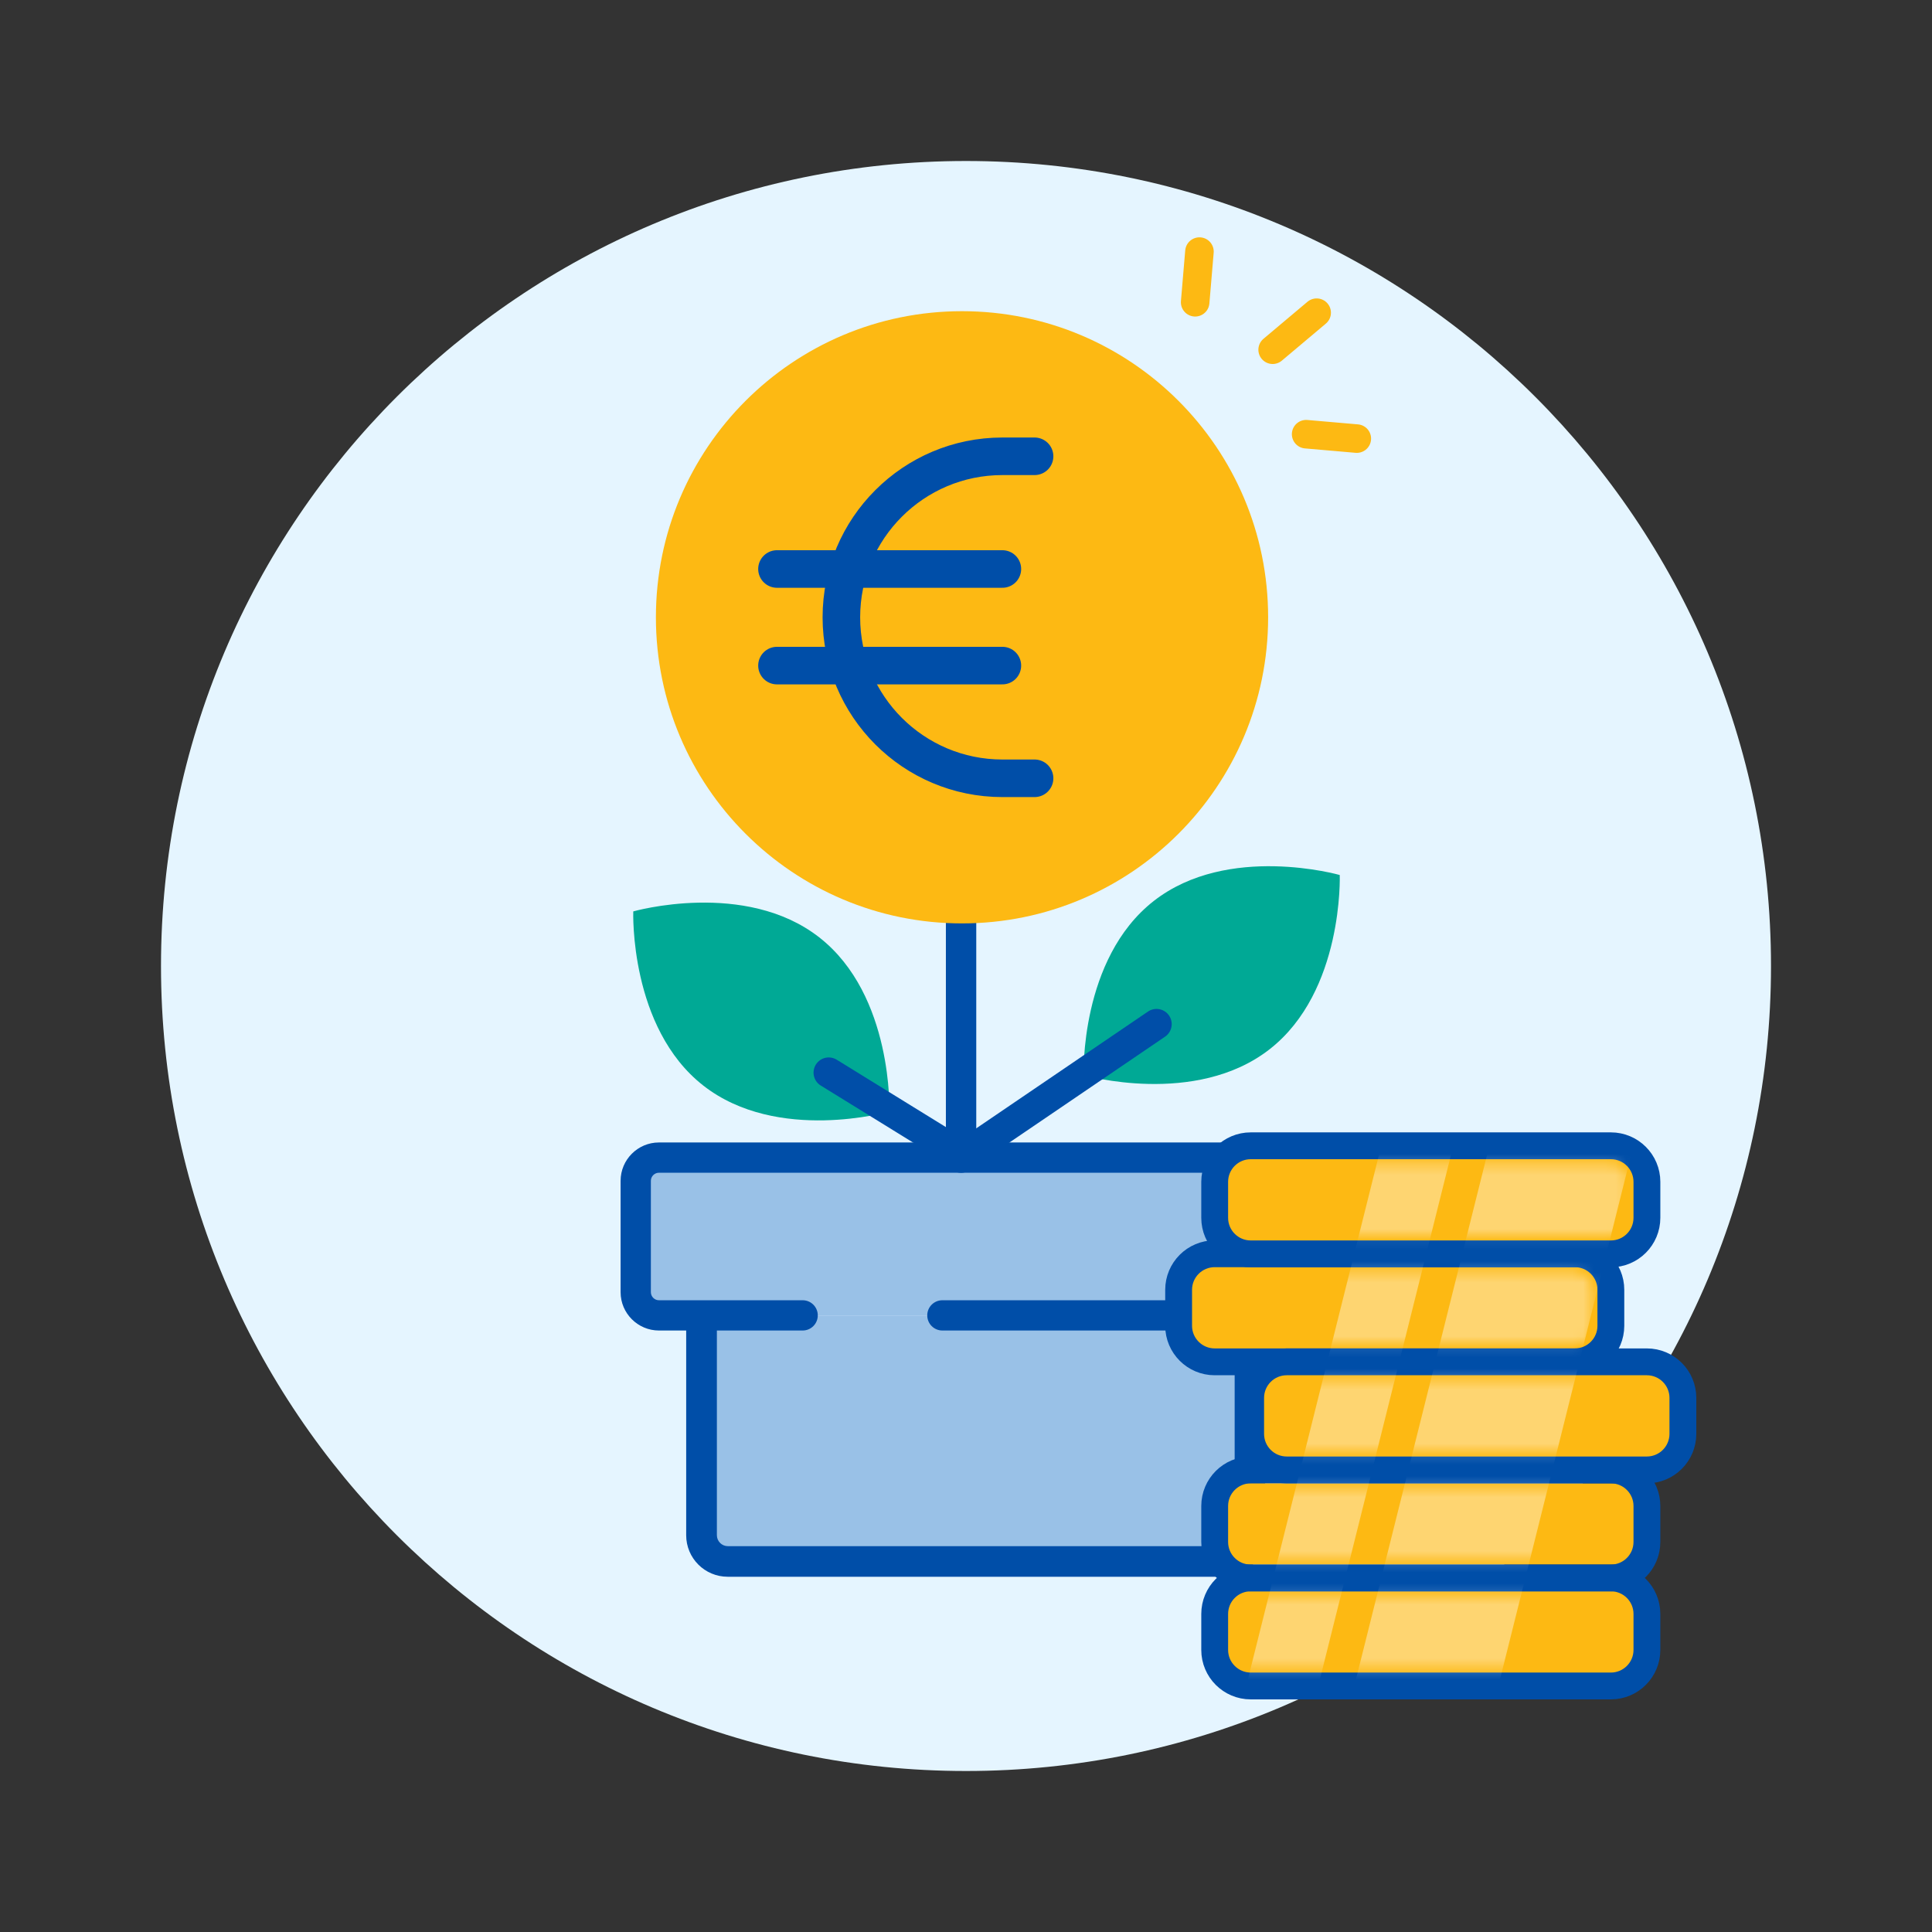 <svg width="180" height="180" viewBox="0 0 180 180" fill="none" xmlns="http://www.w3.org/2000/svg">
<rect x="0" y="0" width="180" height="180" fill="#333333" stroke="none"/>
<mask id="mask0_2021_10468" style="mask-type:luminance" maskUnits="userSpaceOnUse" x="0" y="0" width="180" height="180">
<path d="M180 0H0V180H180V0Z" fill="white"/>
</mask>
<g mask="url(#mask0_2021_10468)">
<path d="M90 165C131.421 165 165 131.421 165 90C165 48.579 131.421 15 90 15C48.579 15 15 48.579 15 90C15 131.421 48.579 165 90 165Z" fill="#E5F5FF"/>
<mask id="mask1_2021_10468" style="mask-type:luminance" maskUnits="userSpaceOnUse" x="15" y="15" width="150" height="150">
<path d="M90 15C48.58 15 15 48.58 15 90C15 131.42 48.58 165 90 165H165V90C165 48.58 131.42 15 90 15Z" fill="white"/>
</mask>
<g mask="url(#mask1_2021_10468)">
<path d="M114.4 122.562H67.16C65.834 122.562 64.76 123.637 64.76 124.963V142.782C64.76 144.108 65.834 145.183 67.16 145.183H114.4C115.725 145.183 116.8 144.108 116.8 142.782V124.963C116.8 123.637 115.725 122.562 114.4 122.562Z" fill="#99C1E7"/>
<path d="M120.34 107.852H62.36C61.189 107.852 60.24 108.801 60.24 109.972V120.442C60.24 121.612 61.189 122.562 62.36 122.562H120.34C121.511 122.562 122.46 121.612 122.46 120.442V109.972C122.46 108.801 121.511 107.852 120.34 107.852Z" fill="#99C1E7"/>
<path d="M118.291 97.753C111.381 103.153 100.961 100.173 100.961 100.173C100.961 100.173 100.581 89.343 107.491 83.943C114.401 78.543 124.821 81.523 124.821 81.523C124.821 81.523 125.201 92.353 118.291 97.753Z" fill="#00A995"/>
<path d="M120.42 106.441H61.39C59.42 106.441 57.82 108.051 57.82 110.011V120.391C57.82 122.361 59.43 123.961 61.39 123.961H74.78C75.56 123.961 76.19 123.331 76.19 122.551C76.19 121.771 75.56 121.141 74.78 121.141H61.39C60.98 121.141 60.64 120.801 60.64 120.391V110.011C60.64 109.601 60.98 109.261 61.39 109.261H120.42C120.83 109.261 121.17 109.601 121.17 110.011V120.391C121.17 120.801 120.83 121.141 120.42 121.141H87.8C87.02 121.141 86.39 121.771 86.39 122.551C86.39 123.331 87.02 123.961 87.8 123.961H120.42C122.39 123.961 123.99 122.351 123.99 120.391V110.011C123.99 108.041 122.38 106.441 120.42 106.441Z" fill="#004EA8"/>
<path d="M115.03 122.852V143.032C115.03 143.592 114.57 144.052 114.01 144.052H67.81C67.25 144.052 66.79 143.592 66.79 143.032V122.852C66.79 122.062 66.15 121.422 65.36 121.422C64.57 121.422 63.93 122.062 63.93 122.852V143.032C63.93 145.172 65.66 146.902 67.8 146.902H114C116.14 146.902 117.87 145.172 117.87 143.032V122.852C117.87 122.062 117.23 121.422 116.44 121.422C115.65 121.422 115.01 122.062 115.01 122.852H115.03Z" fill="#004EA8"/>
<path d="M89.541 80.703V107.853" stroke="#004EA8" stroke-width="2.83" stroke-miterlimit="10" stroke-linecap="round"/>
<path d="M107.75 95.414L91.43 106.514" stroke="#004EA8" stroke-width="2.83" stroke-miterlimit="10" stroke-linecap="round"/>
<path d="M89.629 86.032C105.381 86.032 118.149 73.263 118.149 57.512C118.149 41.761 105.381 28.992 89.629 28.992C73.878 28.992 61.109 41.761 61.109 57.512C61.109 73.263 73.878 86.032 89.629 86.032Z" fill="#FDB913"/>
<path d="M96.389 72.512H93.389C85.109 72.512 78.389 65.792 78.389 57.512C78.389 49.232 85.109 42.512 93.389 42.512H96.389" stroke="#004EA8" stroke-width="3.5" stroke-linecap="round" stroke-linejoin="round"/>
<path d="M93.389 53.012H72.389" stroke="#004EA8" stroke-width="3.5" stroke-linecap="round" stroke-linejoin="round"/>
<path d="M93.389 62.012H72.389" stroke="#004EA8" stroke-width="3.5" stroke-linecap="round" stroke-linejoin="round"/>
<path d="M65.53 101.144C72.44 106.544 82.86 103.564 82.86 103.564C82.86 103.564 83.24 92.734 76.33 87.334C69.42 81.934 59 84.914 59 84.914C59 84.914 58.62 95.744 65.53 101.144Z" fill="#00A995"/>
<path d="M77.211 99.934L87.871 106.514" stroke="#004EA8" stroke-width="2.83" stroke-miterlimit="10" stroke-linecap="round"/>
<path d="M115.74 147.457H150.86C151.83 147.457 152.62 148.487 152.62 149.747V154.337C152.62 155.607 151.83 156.627 150.86 156.627H115.74C114.77 156.627 113.98 155.597 113.98 154.337V149.747C113.98 148.477 114.77 147.457 115.74 147.457Z" fill="#FDB913"/>
<path d="M150.08 147.008H116.53C114.674 147.008 113.17 148.512 113.17 150.368V153.718C113.17 155.573 114.674 157.078 116.53 157.078H150.08C151.935 157.078 153.44 155.573 153.44 153.718V150.368C153.44 148.512 151.935 147.008 150.08 147.008Z" stroke="#004EA8" stroke-width="2.5" stroke-linecap="round" stroke-linejoin="round"/>
<path d="M115.479 138.188H151.129C152.109 138.188 152.909 139.037 152.909 140.077V143.868C152.909 144.918 152.109 145.758 151.129 145.758H115.479C114.499 145.758 113.699 144.908 113.699 143.868V140.077C113.699 139.027 114.499 138.188 115.479 138.188Z" fill="#FDB913"/>
<path d="M150.08 136.949H116.53C114.674 136.949 113.17 138.454 113.17 140.309V143.659C113.17 145.515 114.674 147.019 116.53 147.019H150.08C151.935 147.019 153.44 145.515 153.44 143.659V140.309C153.44 138.454 151.935 136.949 150.08 136.949Z" stroke="#004EA8" stroke-width="2.5" stroke-linecap="round" stroke-linejoin="round"/>
<path d="M112.441 117.797H147.451C148.421 117.797 149.201 118.697 149.201 119.817V123.857C149.201 124.977 148.421 125.877 147.451 125.877H112.441C111.471 125.877 110.691 124.977 110.691 123.857V119.817C110.691 118.697 111.471 117.797 112.441 117.797Z" fill="#FDB913"/>
<path d="M146.72 116.809H113.17C111.315 116.809 109.81 118.313 109.81 120.169V123.519C109.81 125.374 111.315 126.879 113.17 126.879H146.72C148.576 126.879 150.08 125.374 150.08 123.519V120.169C150.08 118.313 148.576 116.809 146.72 116.809Z" stroke="#004EA8" stroke-width="2.5" stroke-linecap="round" stroke-linejoin="round"/>
<path d="M115.74 107.609H150.86C151.83 107.609 152.62 108.539 152.62 109.699V113.869C152.62 115.019 151.83 115.959 150.86 115.959H115.74C114.77 115.959 113.98 115.029 113.98 113.869V109.699C113.98 108.549 114.77 107.609 115.74 107.609Z" fill="#FDB913"/>
<path d="M150.08 106.75H116.53C114.674 106.75 113.17 108.254 113.17 110.11V113.46C113.17 115.316 114.674 116.82 116.53 116.82H150.08C151.935 116.82 153.44 115.316 153.44 113.46V110.11C153.44 108.254 151.935 106.75 150.08 106.75Z" stroke="#004EA8" stroke-width="2.5" stroke-linecap="round" stroke-linejoin="round"/>
<path d="M119.351 128H153.951C154.911 128 155.681 128.88 155.681 129.96V133.87C155.681 134.95 154.911 135.83 153.951 135.83H119.351C118.391 135.83 117.621 134.95 117.621 133.87V129.96C117.621 128.88 118.391 128 119.351 128Z" fill="#FDB913"/>
<path d="M153.431 126.879H119.881C118.026 126.879 116.521 128.383 116.521 130.239V133.589C116.521 135.445 118.026 136.949 119.881 136.949H153.431C155.287 136.949 156.791 135.445 156.791 133.589V130.239C156.791 128.383 155.287 126.879 153.431 126.879Z" stroke="#004EA8" stroke-width="2.5" stroke-linecap="round" stroke-linejoin="round"/>
<g opacity="0.4">
<mask id="mask2_2021_10468" style="mask-type:luminance" maskUnits="userSpaceOnUse" x="111" y="108" width="45" height="48">
<path d="M150.08 155.402H116.52C115.59 155.402 114.84 154.652 114.84 153.722V150.362C114.84 149.432 115.59 148.682 116.52 148.682H150.08C151.01 148.682 151.76 149.432 151.76 150.362V153.722C151.76 154.652 151.01 155.402 150.08 155.402ZM151.76 143.662V140.302C151.76 139.372 151.01 138.622 150.08 138.622H116.52C115.59 138.622 114.84 139.372 114.84 140.302V143.662C114.84 144.592 115.59 145.342 116.52 145.342H150.08C151.01 145.342 151.76 144.592 151.76 143.662ZM148.4 123.532V120.172C148.4 119.242 147.65 118.492 146.72 118.492H113.16C112.23 118.492 111.48 119.242 111.48 120.172V123.532C111.48 124.462 112.23 125.212 113.16 125.212H146.72C147.65 125.212 148.4 124.462 148.4 123.532ZM151.76 113.462V110.102C151.76 109.172 151.01 108.422 150.08 108.422H116.52C115.59 108.422 114.84 109.172 114.84 110.102V113.462C114.84 114.392 115.59 115.142 116.52 115.142H150.08C151.01 115.142 151.76 114.392 151.76 113.462ZM155.12 133.592V130.232C155.12 129.302 154.37 128.552 153.44 128.552H119.88C118.95 128.552 118.2 129.302 118.2 130.232V133.592C118.2 134.522 118.95 135.272 119.88 135.272H153.44C154.37 135.272 155.12 134.522 155.12 133.592Z" fill="white"/>
</mask>
<g mask="url(#mask2_2021_10468)">
<path d="M121.559 162.112H114.849L134.979 81.582H141.689L121.559 162.112ZM158.469 81.582H145.049L124.919 162.112H138.339L158.469 81.582Z" fill="white"/>
</g>
</g>
<path d="M118.57 32.583L122.67 29.133" stroke="#FDB913" stroke-width="2.66" stroke-linecap="round" stroke-linejoin="round"/>
<path d="M111.35 28.161L111.75 23.441" stroke="#FDB913" stroke-width="2.66" stroke-linecap="round" stroke-linejoin="round"/>
<path d="M126.41 40.863L121.69 40.453" stroke="#FDB913" stroke-width="2.66" stroke-linecap="round" stroke-linejoin="round"/>
</g>
</g>
</svg>
